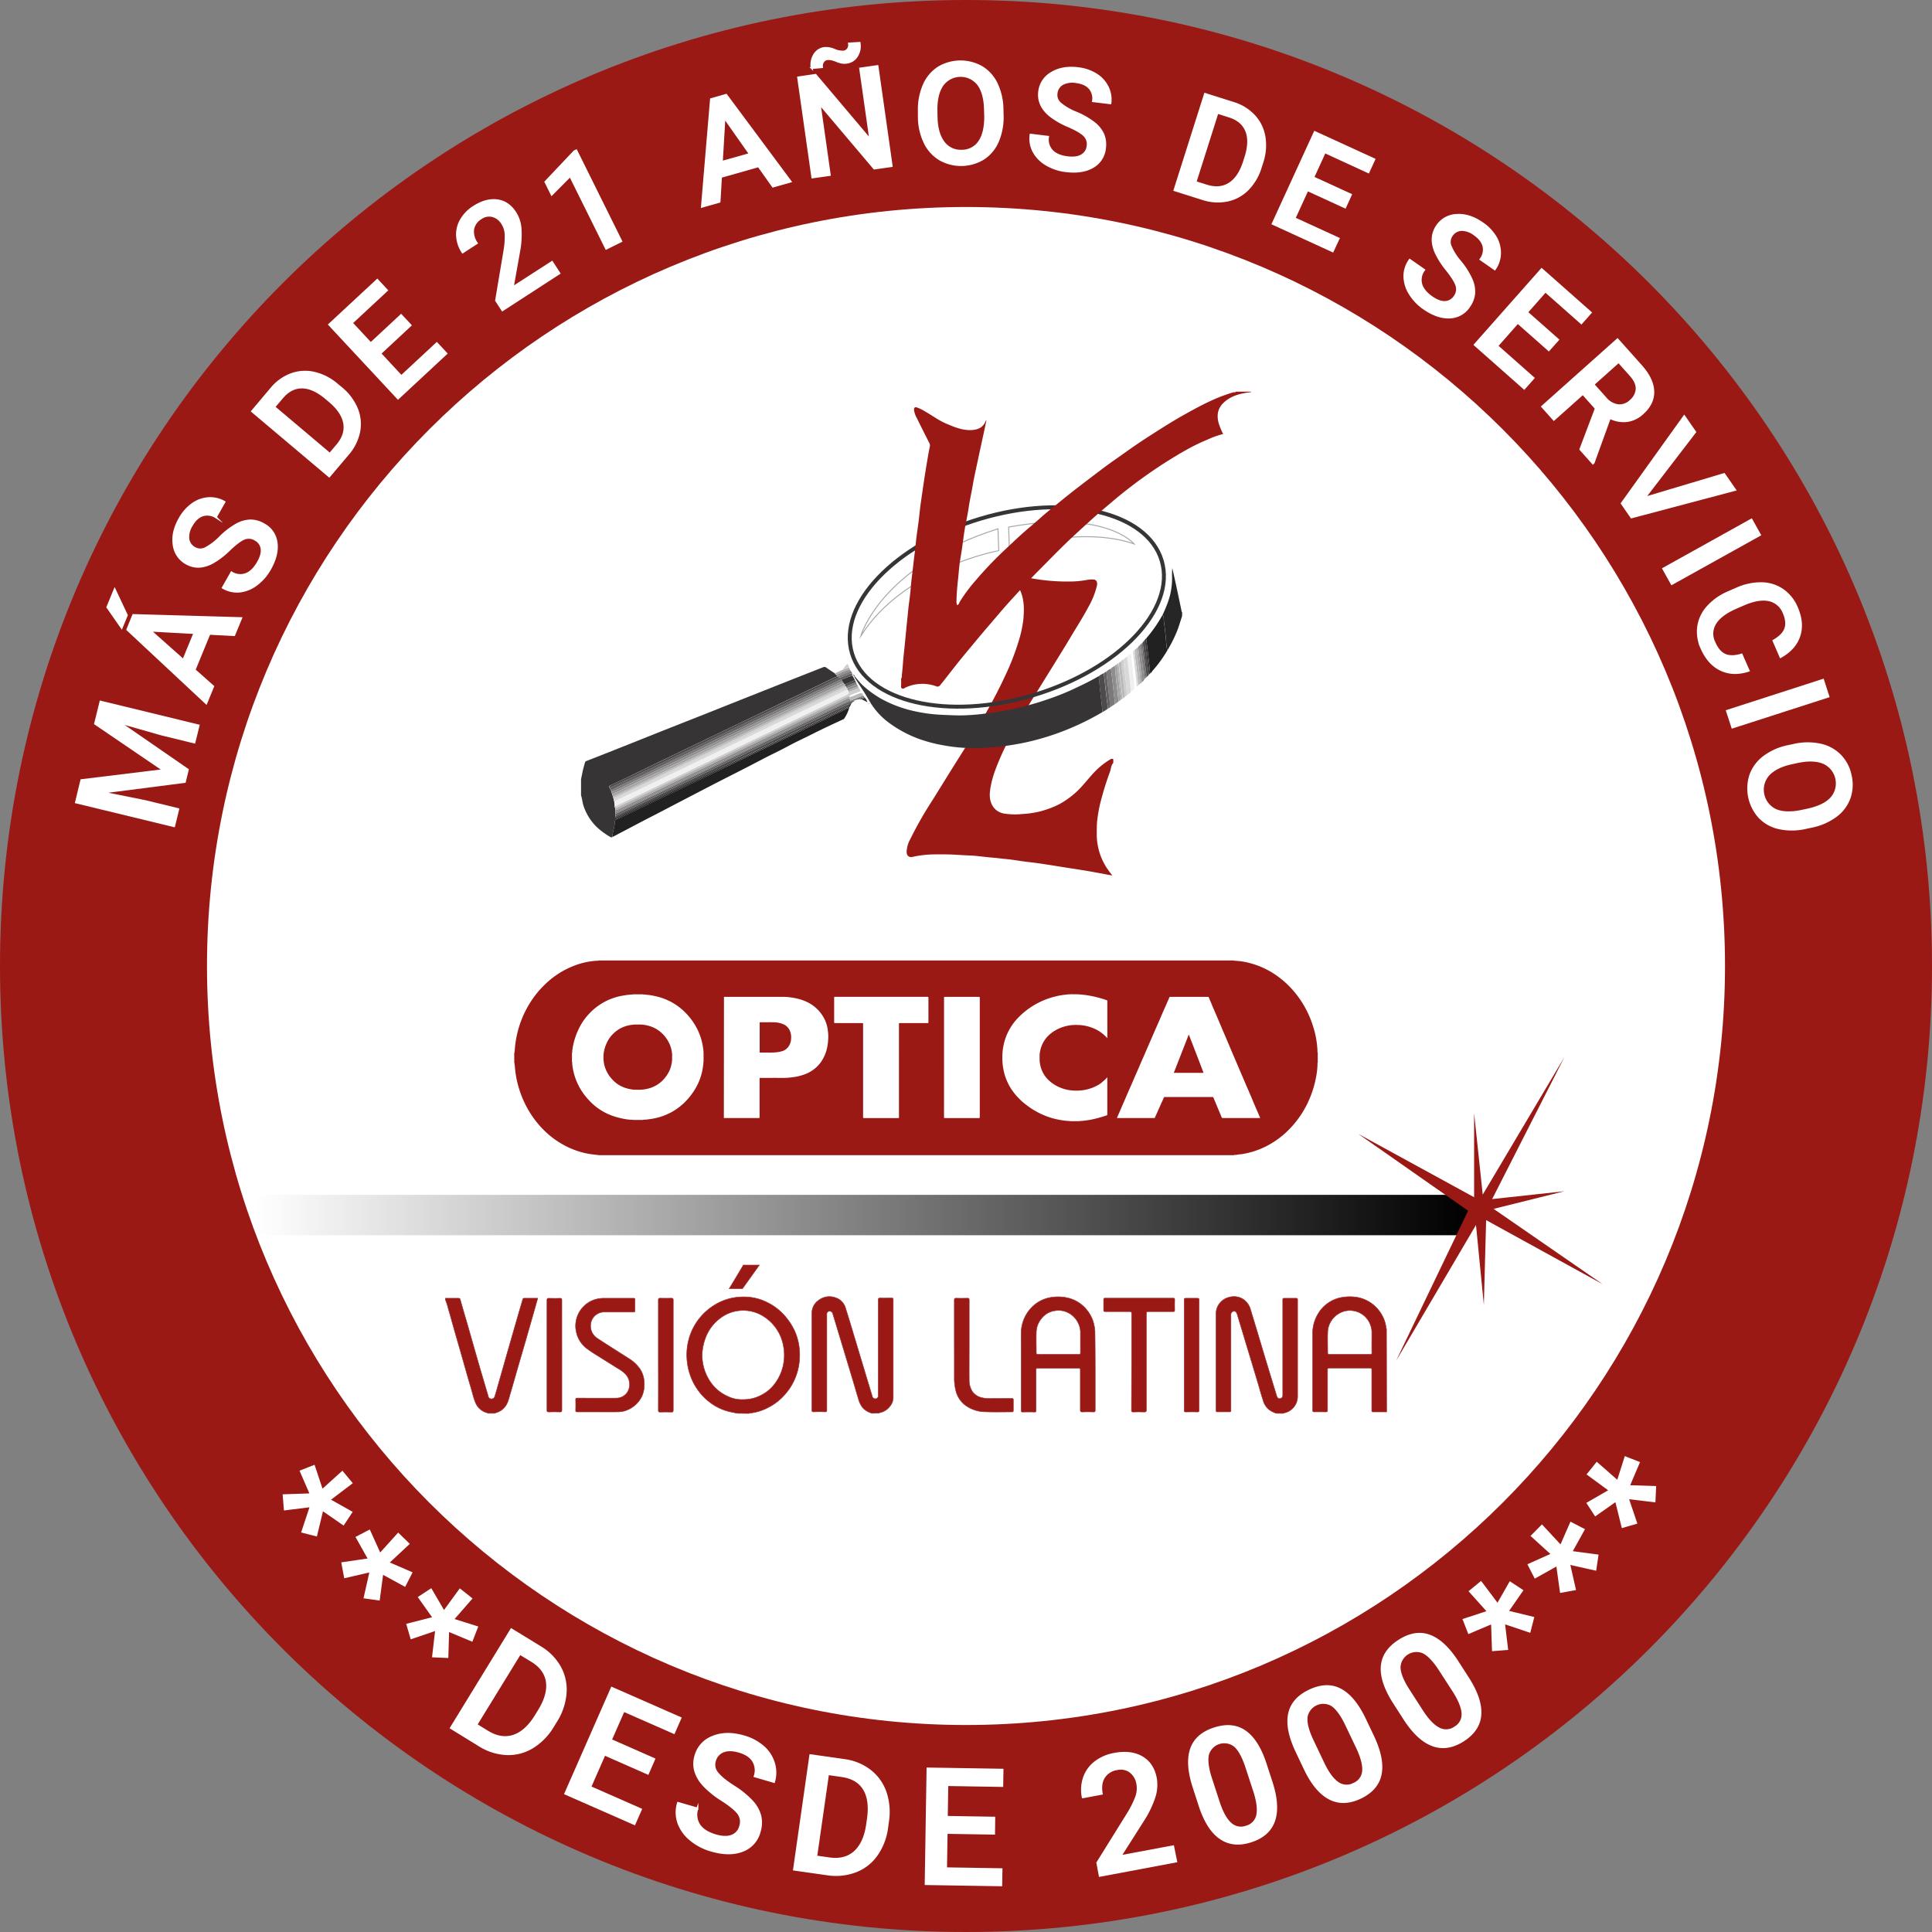 <svg xmlns="http://www.w3.org/2000/svg" xmlns:xlink="http://www.w3.org/1999/xlink" viewBox="0 0 980 980"><rect x="0" y="0" width="980" height="980" fill="#808080" stroke="none"/><defs><style>.cls-1,.cls-4{fill:#fff;}.cls-1{stroke:#fff;}.cls-1,.cls-2,.cls-6,.cls-7{stroke-miterlimit:10;}.cls-2,.cls-3{fill:#9a1915;}.cls-2{stroke:#9a3234;stroke-width:0.25px;}.cls-5{fill:url(#Degradado_sin_nombre_2);}.cls-6,.cls-7{fill:none;}.cls-6{stroke:#a8a8a8;stroke-width:0.5px;}.cls-7{stroke:#373435;stroke-width:2px;}.cls-8{fill:#373435;}.cls-9{fill:#262627;}.cls-10{fill:#212121;}.cls-11{fill:#646162;}.cls-12{fill:#cecece;}.cls-13{fill:#b1b1b1;}.cls-14{fill:#7b797a;}.cls-15{fill:#4e4b4c;}.cls-16{fill:#8f8d8d;}.cls-17{fill:#f0f0f0;}.cls-18{fill:#dad9d9;}.cls-19{fill:#a6a5a5;}.cls-20{fill:#bab9b9;}</style><linearGradient id="Degradado_sin_nombre_2" x1="129.35" y1="616.33" x2="745.09" y2="616.33" gradientUnits="userSpaceOnUse"><stop offset="0" stop-color="#fff"/><stop offset="1"/></linearGradient></defs><g id="Capa_1" data-name="Capa 1"><circle class="cls-1" cx="490" cy="490" r="419"/></g><g id="Capa_8" data-name="Capa 8"><path class="cls-2" d="M647.46,716.9a11.56,11.56,0,0,1-3.9-2,9,9,0,0,1-2.86-4.59c-1-3-1.82-6.11-2.74-9.16q-2.67-8.91-5.37-17.81-2.49-8.28-5-16.55c-.05-.17-.11-.33-.17-.49-.3-.72-.74-1.26-1.61-1.19a1.69,1.69,0,0,0-1.43,1.55,5.58,5.58,0,0,0,0,.71V715c0,1.16,0,1.16-1.2,1.16-1.88,0-3.76,0-5.64,0-.54,0-.7-.13-.7-.69,0-16.26,0-32.52,0-48.78a8.48,8.48,0,0,1,2.15-6,8.85,8.85,0,0,1,4.86-2.77,8.68,8.68,0,0,1,6.59,1,9,9,0,0,1,3.85,5.2l2.91,9.57c1.81,6,3.6,12.05,5.42,18.06q2.49,8.19,5,16.37c.31,1,.89,1.42,1.67,1.32a1.63,1.63,0,0,0,1.38-1.72c0-.21,0-.42,0-.63V659.68c0-1.15,0-1.15,1.19-1.15,1.88,0,3.76,0,5.64,0,.55,0,.7.13.7.69q0,24.48,0,49a8.52,8.52,0,0,1-7.16,8.57c-.06,0-.12.11-.18.16Z"/><path class="cls-2" d="M442.33,716.9a11,11,0,0,1-4.47-2.54,11.78,11.78,0,0,1-2.49-5c-.79-2.42-1.45-4.89-2.19-7.33q-2.76-9.2-5.54-18.39c-1.74-5.74-3.46-11.48-5.21-17.22a1.58,1.58,0,0,0-1.48-1.3,1.39,1.39,0,0,0-1.47.88,2.41,2.41,0,0,0-.08,1q0,24.07,0,48.16c0,.77-.13,1.07-1,1-1.91-.08-3.82-.05-5.73,0-.67,0-.84-.15-.84-.83,0-6.41,0-12.83,0-19.24,0-10,0-20,0-30.08a7.88,7.88,0,0,1,3.39-6.44,8.93,8.93,0,0,1,8.4-1.39,7.63,7.63,0,0,1,5.2,5.09c1.74,5.43,3.37,10.9,5,16.36q2.79,9.24,5.56,18.48,1.52,5,3.05,10.07a1.63,1.63,0,0,0,2.15,1.25,1.47,1.47,0,0,0,.9-1.55q0-8.73,0-17.46,0-15.5,0-31c0-.76.15-1,1-1,2,.07,3.94,0,5.91,0,.57,0,.69.17.69.71,0,16.68,0,33.36,0,50a7.2,7.2,0,0,1-1.78,4.36,8.63,8.63,0,0,1-5,3.1c-.14,0-.3,0-.35.18Z"/><path class="cls-2" d="M374.07,716.9c-1.18-.24-2.37-.45-3.54-.72A26.08,26.08,0,0,1,361,712a29.34,29.34,0,0,1-10.82-14.23,31.3,31.3,0,0,1-1.79-9.33,30.36,30.36,0,0,1,2-12.13A29.5,29.5,0,0,1,366.24,660a27.78,27.78,0,0,1,7.73-2,29.79,29.79,0,0,1,4.62-.13,25.55,25.55,0,0,1,9.46,2.24,28.54,28.54,0,0,1,8.15,5.39,31.27,31.27,0,0,1,5.56,7.06,27.85,27.85,0,0,1,3.43,9.44,31.29,31.29,0,0,1,.08,10.13,29.35,29.35,0,0,1-7,15.07,27.73,27.73,0,0,1-8.35,6.62,25,25,0,0,1-9.78,3c-.06,0-.12.11-.18.16Zm2.72-7a18.89,18.89,0,0,0,9.57-2.35,19.14,19.14,0,0,0,6.43-5.38,23.56,23.56,0,0,0,4.79-11.35,24.33,24.33,0,0,0-.24-8.3,22.24,22.24,0,0,0-10.36-15,19.2,19.2,0,0,0-22.26,1.62,21.91,21.91,0,0,0-5.52,6.56,26.3,26.3,0,0,0-2.74,8.22,22.52,22.52,0,0,0,.11,7.9,24.17,24.17,0,0,0,4,9.45,20.6,20.6,0,0,0,8.29,6.87A16.32,16.32,0,0,0,376.79,709.92Z"/><path class="cls-2" d="M703.36,716.19c-2.24,0-4.48,0-6.72,0-.69,0-.82-.18-.82-.84,0-6.83,0-13.66,0-20.5,0-.66-.11-.9-.86-.9-6.89,0-13.79,0-20.69,0-.69,0-.88.16-.88.87,0,6.83,0,13.66,0,20.5,0,.72-.22.88-.89.86-1.94,0-3.89-.06-5.82,0-.77,0-.85-.27-.85-.91,0-7.91,0-15.82,0-23.73,0-5,0-9.9,0-14.86a19.12,19.12,0,0,1,2.89-10.48,17.41,17.41,0,0,1,11.8-8.08,23.55,23.55,0,0,1,5.92-.31,17.71,17.71,0,0,1,6.54,1.71,18,18,0,0,1,8.4,8.3,15.88,15.88,0,0,1,1.72,5.81c0,.13,0,.23.18.27ZM684.62,687c3.43,0,6.86,0,10.29,0,.72,0,1-.13.94-.91-.05-3.37,0-6.74,0-10.11a10.48,10.48,0,0,0-.59-3.61,11.08,11.08,0,0,0-12.6-7.43,11.48,11.48,0,0,0-9.2,11c-.08,3.37,0,6.74,0,10.11,0,.84.26.95,1,.95C677.81,687,681.21,687,684.62,687Z"/><path class="cls-2" d="M225.91,658.53c2.21,0,4.41,0,6.62,0,.54,0,.77.08.95.72,1.15,4.19,2.41,8.35,3.61,12.53,1.85,6.4,3.65,12.81,5.5,19.22,1.25,4.34,2.55,8.67,3.82,13,.43,1.45.86,2.89,1.28,4.34a1.53,1.53,0,0,0,1.58,1.24,1.66,1.66,0,0,0,1.7-1.28c.46-1.4.85-2.82,1.26-4.24l2.52-8.87q1.88-6.6,3.77-13.2,2.42-8.4,4.84-16.79.88-3,1.79-6.09c.1-.35.24-.59.71-.59,2.3,0,4.59,0,6.91,0-.82,2.9-1.63,5.77-2.45,8.64q-2.31,8.12-4.65,16.21c-.94,3.26-1.91,6.5-2.85,9.76-1.38,4.79-2.73,9.59-4.15,14.36a32.34,32.34,0,0,1-1.2,3.81,8.89,8.89,0,0,1-6.31,5.43c-.06,0-.11.11-.17.16h-3.4c-.06,0-.11-.15-.18-.16a8.74,8.74,0,0,1-6.29-5.43c-1-2.42-1.53-5-2.28-7.47-1.81-6.05-3.49-12.14-5.23-18.21-1.19-4.15-2.39-8.29-3.57-12.44-.86-3-1.63-6-2.55-8.94a35.09,35.09,0,0,0-1.58-5Z"/><path class="cls-2" d="M385.18,641.69q-4.14,5.8-8.27,11.58c-.14.2-.21.44-.58.44-2.11,0-4.22,0-6.47,0,1.22-2,2.36-3.93,3.51-5.83l3.44-5.76a2.46,2.46,0,0,0,.13-.41Z"/><path class="cls-2" d="M555.55,695.15c0,6.71,0,13.42,0,20.14,0,.75-.19.94-.93.92-1.85-.06-3.7-.07-5.55,0-.83,0-1.09-.14-1.09-1,0-6.78,0-13.55,0-20.32,0-.7-.17-.89-.88-.89q-10.33,0-20.69,0c-.73,0-.86.22-.86.89,0,6.81,0,13.61,0,20.42,0,.71-.13,1-.9.94-1.94-.07-3.89-.06-5.83,0-.67,0-.83-.17-.83-.83q0-15.63,0-31.24c0-2.81-.09-5.62,0-8.42a18.67,18.67,0,0,1,4.22-11.33,17.38,17.38,0,0,1,11-6.35,21.65,21.65,0,0,1,8,.19,17.41,17.41,0,0,1,9.84,5.88,17.84,17.84,0,0,1,4,8.39,16,16,0,0,1,.37,3.23Q555.54,685.43,555.55,695.15ZM536.74,687c3.49,0,7,0,10.47,0,.67,0,.84-.16.84-.84,0-3.57,0-7.15,0-10.73a8.9,8.9,0,0,0-.28-1.91,11.49,11.49,0,0,0-4.15-6.49,10.75,10.75,0,0,0-8.27-2.21,10.41,10.41,0,0,0-7,3.93,11.21,11.21,0,0,0-2.69,7c-.1,3.45,0,6.92,0,10.38,0,.65.14.84.82.84C529.87,687,533.31,687,536.74,687Z"/><path class="cls-2" d="M303.36,716.19c-3.52,0-7,0-10.57,0-.62,0-.81-.14-.79-.78q.08-2.73,0-5.46c0-.65.19-.77.8-.77,6.69,0,13.37.08,20.06,0a6.64,6.64,0,0,0,6.41-5.93,7.72,7.72,0,0,0-2.18-6.45,19.46,19.46,0,0,0-3.91-2.8c-3.29-2.09-6.6-4.13-9.89-6.21-1.65-1-3.31-2.06-4.89-3.22a14.21,14.21,0,0,1-6-8.58,14,14,0,0,1,10.45-17.09,14.76,14.76,0,0,1,3.32-.37c5,0,10.09,0,15.13,0,.62,0,.82.13.8.78q-.08,2.73,0,5.46c0,.64-.18.78-.8.77-4.83,0-9.67,0-14.5,0a6.88,6.88,0,0,0-7,5.19,7.49,7.49,0,0,0,3,8c5.36,3.54,10.82,6.93,16.23,10.41a18.36,18.36,0,0,1,5.74,5.46,13.27,13.27,0,0,1,2,6.42,16.85,16.85,0,0,1-.36,4.86,12.45,12.45,0,0,1-2.16,4.61,14.08,14.08,0,0,1-5.55,4.5,12.12,12.12,0,0,1-5,1.17C310.29,716.22,306.82,716.19,303.36,716.19Z"/><path class="cls-2" d="M574,690.75c0-8.18,0-16.35,0-24.53,0-.77-.22-.91-.94-.91-4.15,0-8.3,0-12.45,0-.6,0-.82-.11-.8-.76,0-1.79,0-3.58,0-5.37,0-.56.14-.7.69-.7q17.34,0,34.66,0c.57,0,.7.16.69.7q-.06,2.73,0,5.46c0,.6-.21.67-.72.67-4.24,0-8.48,0-12.72,0-.73,0-.93.16-.93.92q0,24.48,0,49c0,.8-.18,1-1,1-1.91-.07-3.82-.06-5.73,0-.69,0-.82-.2-.82-.85Q574,703,574,690.75Z"/><path class="cls-2" d="M484.07,680c0-6.84,0-13.67,0-20.5,0-.71.12-1,.9-1,1.91.07,3.83.06,5.73,0,.74,0,.94.16.93.91,0,8.24,0,16.47,0,24.7,0,5.31-.06,10.62,0,15.93a10.37,10.37,0,0,0,1.57,5.74,8,8,0,0,0,5.08,3.24c2.54.63,5.13.29,7.7.34,2.42,0,4.84,0,7.26,0,.64,0,.79.17.77.79,0,1.76,0,3.52,0,5.28,0,.55-.09.77-.71.76-4.45,0-8.9.12-13.34-.05a17.41,17.41,0,0,1-10.38-3.4,13.15,13.15,0,0,1-4.63-6.88,27.2,27.2,0,0,1-.87-7.4Q484.09,689.21,484.07,680Z"/><path class="cls-2" d="M608.23,687.46q0,13.9,0,27.82c0,.75-.18,1-.92.93-1.94-.06-3.88-.05-5.82,0-.59,0-.82-.09-.81-.76q0-28.1,0-56.19c0-.59.16-.75.74-.74,2,0,4,0,6,0,.7,0,.81.21.81.85Q608.21,673.4,608.23,687.46Z"/><path class="cls-2" d="M333.94,687.27c0-9.28,0-18.56,0-27.83,0-.74.16-1,.92-.93,1.94.06,3.88,0,5.82,0,.68,0,.82.19.82.84,0,6.32,0,12.65,0,19q0,18.48,0,37c0,.73-.16,1-.92.93-1.93-.06-3.88-.06-5.81,0-.69,0-.83-.18-.83-.84C334,706,333.94,696.63,333.94,687.27Z"/><path class="cls-2" d="M285,687.35c0,9.31,0,18.61,0,27.92,0,.72-.14,1-.91.94-1.94-.07-3.88-.06-5.82,0-.68,0-.84-.16-.83-.83,0-5.13,0-10.26,0-15.39q0-20.22,0-40.45c0-.78.15-1.06,1-1,1.9.08,3.82.06,5.72,0,.68,0,.84.17.83.83Q285,673.35,285,687.35Z"/><path class="cls-3" d="M303.58,487.21H625.84a.61.61,0,0,0,.36.13,32.71,32.71,0,0,1,7.35,1.08,41.89,41.89,0,0,1,15.17,7.27,47,47,0,0,1,8.83,8.67,50.27,50.27,0,0,1,8.5,16.25,46.65,46.65,0,0,1,2.23,12.33,3.45,3.45,0,0,0,.13,1.24V539c-.24.38-.06.8-.11,1.2a39.82,39.82,0,0,1-.73,6.17,53.25,53.25,0,0,1-4.17,12.91,49.45,49.45,0,0,1-10.84,14.92,44,44,0,0,1-10.35,7.27,41.25,41.25,0,0,1-12.61,4,19.94,19.94,0,0,0-2.67.37c-.37,0-.75-.11-1.09.12H303.58c-.34-.23-.72-.09-1.09-.12a.6.6,0,0,0-.43-.12,39,39,0,0,1-8.07-1.55,42.09,42.09,0,0,1-10.68-4.95,44.14,44.14,0,0,1-7.84-6.38,47.72,47.72,0,0,1-5.42-6.56,51.2,51.2,0,0,1-6.58-13.49,50.44,50.44,0,0,1-2.35-12.4c0-.07-.07-.13-.11-.2-.09-.39.13-.84-.16-1.2v-4.8a5.07,5.07,0,0,0,.27-1.63,47.24,47.24,0,0,1,.85-6.41,51.35,51.35,0,0,1,7-17.65,48.36,48.36,0,0,1,7-8.69,43.8,43.8,0,0,1,15.38-10,37.11,37.11,0,0,1,11.82-2.49A.69.69,0,0,0,303.58,487.21Z"/><path class="cls-4" d="M639.19,567.13H620.25a.54.54,0,0,1-.57-.39l-3.09-7.38c-.37-.89-.75-1.78-1.11-2.68-.09-.23-.25-.23-.44-.23H590.91a.54.54,0,0,0-.61.42c-.46,1.12-1,2.21-1.49,3.32-.78,1.75-1.54,3.51-2.33,5.25-.23.51-.49,1-.68,1.53-.08.2-.22.16-.37.16H566.55l.66-1.56q1-2.24,1.93-4.47c.46-1.05.93-2.09,1.38-3.13.62-1.44,1.23-2.88,1.85-4.31.56-1.27,1.13-2.53,1.68-3.8.62-1.44,1.23-2.88,1.85-4.31.46-1,.93-2.09,1.38-3.13.62-1.44,1.23-2.88,1.86-4.31.45-1.05.92-2.09,1.38-3.13.64-1.49,1.28-3,1.93-4.48l1.57-3.6,1.89-4.37c.56-1.28,1.14-2.55,1.7-3.83.7-1.6,1.37-3.21,2.06-4.82.56-1.28,1.14-2.55,1.7-3.82s1.22-2.78,1.81-4.18c.07-.18.14-.23.31-.22h19.2c.26,0,.39,0,.5.31.66,1.62,1.35,3.23,2,4.83.54,1.26,1.1,2.51,1.64,3.77.92,2.17,1.83,4.34,2.75,6.5s1.8,4.19,2.69,6.29,1.75,4.15,2.63,6.23c.61,1.45,1.25,2.9,1.86,4.35.69,1.6,1.36,3.21,2.05,4.82.61,1.44,1.24,2.87,1.86,4.31s1.3,3.13,2,4.69,1.25,2.87,1.87,4.31,1.2,2.89,1.81,4.32c.54,1.27,1.09,2.52,1.64,3.78l1.21,2.82ZM603,524.75l-7.6,19.45h15.1C608.05,537.73,605.56,531.29,603,524.75Z"/><path class="cls-4" d="M367.23,505.66q15.25,0,30.51,0a25.9,25.9,0,0,1,3.28.27,30.63,30.63,0,0,1,3.78.7,25.34,25.34,0,0,1,3.88,1.32,19,19,0,0,1,4.38,2.62,18.23,18.23,0,0,1,3.15,3.18,18.44,18.44,0,0,1,2,3.17,17.72,17.72,0,0,1,1.56,4.76c.14.83.22,1.65.31,2.48a21,21,0,0,1,0,3.07,24.14,24.14,0,0,1-.95,5.89,19.85,19.85,0,0,1-2.89,5.85,17.24,17.24,0,0,1-2.46,2.67,18.13,18.13,0,0,1-3.51,2.39,19.07,19.07,0,0,1-2.95,1.22,27.27,27.27,0,0,1-4.39,1.06q-1.26.18-2.52.3c-2.75.27-5.51.11-8.27.14-2.16,0-4.31,0-6.47,0-.3,0-.39.06-.38.38,0,6.53,0,13.05,0,19.58,0,.34-.08.42-.42.42h-17.7Zm18.11,20.55v7.36c0,.18-.06.36.27.35,2.75-.08,5.51.14,8.27-.15a14.24,14.24,0,0,0,2.75-.54,6.28,6.28,0,0,0,3.12-2.05,7.37,7.37,0,0,0,1.52-4.12,8.67,8.67,0,0,0-.52-4,6.37,6.37,0,0,0-3.08-3.38,12.72,12.72,0,0,0-5.37-1.13c-2.2-.06-4.41,0-6.61,0-.27,0-.36,0-.35.34C385.35,521.3,385.34,523.75,385.34,526.21Z"/><path class="cls-4" d="M547.64,504.38c0,.12.14.07.22.07a35.54,35.54,0,0,1,3.84.44,52.93,52.93,0,0,1,5.43,1.15c1.47.39,2.93.84,4.38,1.34.13.05.19.11.18.23v19l-.8-.82a18.76,18.76,0,0,0-5.77-4,21.92,21.92,0,0,0-5.25-1.58,20.16,20.16,0,0,0-3.47-.3,26.18,26.18,0,0,0-2.8.08,21.81,21.81,0,0,0-6.29,1.65,19.65,19.65,0,0,0-4.41,2.69,15.25,15.25,0,0,0-3.73,4.45,15.61,15.61,0,0,0-1.66,4.9,9.91,9.91,0,0,0-.17,1.81c0,.72,0,1.45,0,2.18a15.47,15.47,0,0,0,1.3,5.63,14.74,14.74,0,0,0,3.6,4.92,19.1,19.1,0,0,0,3.33,2.39,20.59,20.59,0,0,0,4,1.71,20.31,20.31,0,0,0,3,.67,25.87,25.87,0,0,0,3.18.23,23.36,23.36,0,0,0,5.53-.59,22,22,0,0,0,5.65-2.21,13.53,13.53,0,0,0,2.7-2c.4-.38.87-.7,1.24-1.11a7.28,7.28,0,0,1,.76-.81c.1.07.05.18.05.27q0,9.25,0,18.52a.42.42,0,0,1-.33.48c-1.94.66-3.91,1.24-5.9,1.72a39.88,39.88,0,0,1-4.09.78,34.82,34.82,0,0,1-3.67.37c-.06,0-.13,0-.15.08h-4.73c-.06-.14-.18-.07-.27-.08a31.33,31.33,0,0,1-4.1-.44,36.53,36.53,0,0,1-6.92-1.74c-1.16-.41-2.3-.89-3.43-1.41a39.39,39.39,0,0,1-5.54-3.16c-1.19-.81-2.34-1.69-3.45-2.61a24.46,24.46,0,0,1-1.91-1.75c-.7-.72-1.41-1.42-2.05-2.2a34.35,34.35,0,0,1-2.39-3.25,29,29,0,0,1-2.28-4.48,26.73,26.73,0,0,1-1.2-3.81c-.23-.92-.38-1.86-.53-2.8a33.41,33.41,0,0,1-.27-6.24,26.56,26.56,0,0,1,.34-3.19,28.49,28.49,0,0,1,1.37-5.36,29.48,29.48,0,0,1,2.07-4.41,28.93,28.93,0,0,1,2.57-3.72c.52-.66,1.11-1.27,1.69-1.88a38.22,38.22,0,0,1,6.8-5.57c1-.66,2-1.25,3.12-1.81a37.39,37.39,0,0,1,6.06-2.55,42.46,42.46,0,0,1,5.08-1.29c1.16-.21,2.33-.36,3.49-.5a8.17,8.17,0,0,1,1.49-.09c.1,0,.25.07.33-.07Z"/><path class="cls-4" d="M456,543.07q0,11.82,0,23.64c0,.33-.06.43-.42.43H438.23c-.34,0-.43-.08-.43-.42q0-23.65,0-47.31c0-.38-.09-.46-.46-.46h-13.8c-.3,0-.42,0-.42-.39q0-6.27,0-12.55c0-.28.05-.37.36-.37q23.53,0,47.09,0c.29,0,.37.06.37.36q0,6.3,0,12.59c0,.3-.08.37-.37.36H456.43c-.38,0-.44.1-.44.45C456,527.29,456,535.18,456,543.07Z"/><path class="cls-4" d="M478.86,536.4q0-15.17,0-30.32c0-.34.07-.43.42-.43q8.64,0,17.28,0c.34,0,.43.08.43.42q0,30.32,0,60.64c0,.34-.07.43-.42.43H479.27c-.34,0-.42-.08-.42-.42Q478.87,551.56,478.86,536.4Z"/><path class="cls-4" d="M356.85,533.72c0-.88-.18-1.76-.29-2.63a28.94,28.94,0,0,0-1.47-5.81,29.58,29.58,0,0,0-2.54-5.33,35.73,35.73,0,0,0-2.21-3.25c-.55-.71-1.14-1.39-1.74-2.06s-1.37-1.44-2.11-2.11a30.28,30.28,0,0,0-4.64-3.49,28.71,28.71,0,0,0-2.84-1.52,30.53,30.53,0,0,0-5.3-1.92c-1.08-.28-2.17-.5-3.26-.7s-2.28-.27-3.41-.44c-.34-.06-.69.09-1-.08h-5c-.06.13-.18.07-.27.07a35.27,35.27,0,0,0-4.09.45,31.45,31.45,0,0,0-5.74,1.41,28.8,28.8,0,0,0-5.93,2.83,31,31,0,0,0-4.23,3.16,33.87,33.87,0,0,0-3.67,3.9,30.3,30.3,0,0,0-3.84,6.33,35.64,35.64,0,0,0-2.44,7.19,32.34,32.34,0,0,0-.57,3.41,3,3,0,0,1-.13,1.16v4.28a1.9,1.9,0,0,1,.13,1,29,29,0,0,0,.95,5.23,28.19,28.19,0,0,0,1.27,3.69c.39.91.81,1.81,1.27,2.68a30.17,30.17,0,0,0,2.81,4.35c.79,1,1.63,2,2.51,2.91a29.05,29.05,0,0,0,6.2,5,29.9,29.9,0,0,0,7.62,3.26,40.08,40.08,0,0,0,4.45,1,21.22,21.22,0,0,0,3.47.32c.08,0,.19-.05.23.08h5c0-.13.14-.08.22-.08a33.44,33.44,0,0,0,3.61-.37,32.64,32.64,0,0,0,3.57-.7,30.62,30.62,0,0,0,5-1.74,29.53,29.53,0,0,0,5-2.83c.85-.61,1.67-1.26,2.47-1.93a22.05,22.05,0,0,0,1.65-1.55,33.44,33.44,0,0,0,3.63-4.33,32.73,32.73,0,0,0,2.93-5,29.63,29.63,0,0,0,2-5.93,25.31,25.31,0,0,0,.54-3.23,14.58,14.58,0,0,0,.15-1.75c0-.07,0-.13.07-.16V534C356.79,533.93,356.85,533.81,356.85,533.72Zm-15.92,3.64c-.05,0,0,0,0,.07,0,.31-.05.62-.08.92a13.4,13.4,0,0,1-.29,1.68,14.62,14.62,0,0,1-1,3.09,17.52,17.52,0,0,1-1.52,2.62,18.7,18.7,0,0,1-1.89,2.26q-.42.42-.87.81c-.41.35-.84.69-1.28,1a15.73,15.73,0,0,1-2.62,1.48,15.3,15.3,0,0,1-2.62.9,16.54,16.54,0,0,1-1.86.37,16.87,16.87,0,0,1-1.88.2s-.1,0-.12,0h-2.63c0-.06-.07,0-.11,0a10.88,10.88,0,0,1-1.81-.17,23,23,0,0,1-2.33-.5,16,16,0,0,1-4-1.7,15.33,15.33,0,0,1-3.23-2.62,18.9,18.9,0,0,1-1.31-1.51A15.94,15.94,0,0,1,308,544a14.87,14.87,0,0,1-.66-1.4,14.55,14.55,0,0,1-.67-1.92,15.78,15.78,0,0,1-.49-2.73c0-.16,0-.35-.07-.5v-2.23a1.82,1.82,0,0,0,.07-.61,17.84,17.84,0,0,1,.29-1.78,19.07,19.07,0,0,1,1.28-3.75,15.46,15.46,0,0,1,2-3.3,18.35,18.35,0,0,1,1.91-2,16.93,16.93,0,0,1,2.21-1.65,14.83,14.83,0,0,1,3.09-1.47,16.14,16.14,0,0,1,3-.74,19.17,19.17,0,0,1,2.14-.23s.11,0,.13,0h2.63c.17.09.36,0,.54,0,.59.09,1.18.13,1.77.23s1.14.22,1.7.37a15.67,15.67,0,0,1,2.76,1,14.15,14.15,0,0,1,1.49.79,16.47,16.47,0,0,1,2.42,1.82c.38.35.75.72,1.09,1.1a13.33,13.33,0,0,1,.91,1.08,18,18,0,0,1,1.16,1.69,16.84,16.84,0,0,1,1.32,2.78,15,15,0,0,1,.76,3,13,13,0,0,1,.16,1.38c0,.05,0,.11,0,.14Z"/><rect class="cls-5" x="129.35" y="606.08" width="615.73" height="20.49"/><polygon class="cls-3" points="688.94 575.14 747.74 607.29 747.74 564.67 752.11 605.96 793.59 536.13 756.89 608.23 793.59 604.25 757.63 613.19 813 651.44 753.83 618.9 752.68 661.9 748.69 621.37 708.16 690.25 744.69 614.14 688.94 575.14"/><path class="cls-3" d="M564.71,387c-1.15,1.21-1.13,2.86-1.62,4.31A152.27,152.27,0,0,0,558,407.84a72.81,72.81,0,0,0-1.49,8.84c-.18,1.95-.18,3.88-.18,5.81a31.31,31.31,0,0,0,5.88,18.95c.63.87,1.29,1.71,2,2.67-4.25-.78-8.35-1.58-12.46-2.29-3.81-.65-7.63-1.21-11.45-1.81-4.26-.68-8.53-1.38-12.8-2-2.72-.41-5.45-.69-8.18-1.05-3.05-.41-6.09-.95-9.15-1.22-1.84-.16-3.66-.44-5.49-.59-3.21-.26-6.4-.66-9.6-1-1.21-.12-2.44-.16-3.64-.22-2.28-.1-4.56-.25-6.83-.37-3.38-.2-6.76-.22-10.14-.18A53.81,53.81,0,0,0,463,434.63c-1.92.44-3.06-.52-3.11-2.47a14.32,14.32,0,0,1,1.84-6.51A190.76,190.76,0,0,1,473,405.89c4.75-7.62,9.45-15.27,14.25-22.86,4-6.3,7.87-12.66,11.58-19.12,3.89-6.75,7.56-13.64,10.85-20.71a126.8,126.8,0,0,0,6.92-17.62,59.07,59.07,0,0,0,2.49-11.39c.42-4.7.52-9.33-1.25-13.86a17.5,17.5,0,0,0-6.06-7.92c-1-.71-2-1.3-3-2.13,1.31.32,2.61.69,3.93,1,4.22.86,8.43,1.76,12.69,2.44a102,102,0,0,0,19.35,1.21,54.68,54.68,0,0,0,7.08-.84,12.78,12.78,0,0,1,3-.12c1.37.1,1.92,1.49,1.61,3a41,41,0,0,1-4.4,11c-2.64,5-5.74,9.78-8.63,14.65s-6,9.82-9,14.71q-5.49,8.87-11,17.72c-3.82,6.15-7.42,12.44-10.88,18.81a126,126,0,0,0-7.48,16.22,50.13,50.13,0,0,0-2.72,10c-.5,3.3-.46,6.54,1.64,9.43a8.39,8.39,0,0,0,5.44,3.17,33.78,33.78,0,0,0,9,.23,46.05,46.05,0,0,0,19.08-5.08,44.56,44.56,0,0,0,7.06-4.87c4.36-3.58,7.51-8.27,11.46-12.22a39,39,0,0,1,6.89-5.37c.51-.32,1.15-.77,1.83-.2Z"/><path class="cls-6" d="M436.62,322.63s9.9-35.48,69.6-54.4l.39,11.09S458.39,288,436.62,322.63Z"/><path class="cls-6" d="M575.31,275.9s-14.51-17.56-63.69-8.54l.38,10.75S548.36,266.52,575.31,275.9Z"/><ellipse class="cls-7" cx="510.72" cy="307.87" rx="81.99" ry="46.73" transform="translate(-66.86 159.46) rotate(-16.67)"/><path class="cls-8" d="M310.58,424.47a.74.74,0,0,1,0,.21h-.77a37.72,37.72,0,0,1-6.62-4.72A26.49,26.49,0,0,1,296,408.77c-.59-1.74-.67-3.6-1.27-5.33v-8.19c.34-1.6.65-3.2,1-4.79.3-1.24.66-2.47,1-3.69a1.18,1.18,0,0,1,.81-.79c7.76-3,15.5-6.1,23.25-9.18,5.55-2.2,11.1-4.44,16.66-6.64,7.13-2.83,14.27-5.63,21.41-8.45l16.66-6.65,20-7.93c5.63-2.23,11.28-4.44,16.92-6.67l5.05-2a1.61,1.61,0,0,1,1.7.21c1.36,1,2.81,1.89,4.22,2.83.11.4.46.58.74.81s.37.5.56.74c-1.31.61-2.63,1.21-3.93,1.83l-21,10.1-20.49,9.86-20.5,9.86q-10.25,4.93-20.49,9.86c-6.22,3-12.41,6.05-18.62,9.05-3.3,1.6-6.62,3.15-9.93,4.71-.63.29-1.06.59-.54,1.32l.72,1.29c.06.26,0,.58.27.75a1.48,1.48,0,0,0,.32,1,2.26,2.26,0,0,0,.43,1.28l.08.77c0,.16.06.22.2.24a3.9,3.9,0,0,0,.31,1.55l.25,2.28a1,1,0,0,0,.26,1l0,1v1.28l0,.52v1.27c0,.5,0,.89.69.56.84-.41,1.72-.75,2.56-1.16l20.15-9.68,20.84-10q10.31-5,20.61-9.92c6.1-2.94,12.18-5.93,18.27-8.88,2.88-1.38,5.79-2.69,8.67-4.08L430,358.06c.41-.2.9-.35.88-1h.82a5.52,5.52,0,0,1-1,1.88c-.2-.79-.64-.31-1-.16q-4.92,2.31-9.81,4.64l-20.36,9.79-20.48,9.86L358.65,393l-21.74,10.48-23.33,11.29c-.46.23-1.12.28-1.22,1-.77.71-.48,1.69-.6,2.53C311.47,420.35,310.73,422.35,310.58,424.47Z"/><path class="cls-9" d="M599.61,312.56c-1,2.88-1.77,5.84-3,8.64a69.88,69.88,0,0,1-4.36,8.53.71.71,0,0,1-.28-.54c-.29-1.79-.42-3.59-.58-5.39-.26-2.89-.58-5.77-1-8.64-.15-1.07.15-2.27-.71-3.19a70.32,70.32,0,0,0,3.05-7.41,35.78,35.78,0,0,0,1.8-11.8,37.46,37.46,0,0,1,.12-4.61c.64,2.89,1.29,5.78,1.91,8.67,1,4.53,1.92,9.05,2.88,13.58,0,.05.13.08.2.12Z"/><path class="cls-8" d="M559.17,361.23a134.84,134.84,0,0,1-21.46,10.23,129.93,129.93,0,0,1-15.77,4.74c-4,.95-8.05,1.62-12.13,2.2a119,119,0,0,1-19.23,1,80.36,80.36,0,0,1-11.35-1.22,74.1,74.1,0,0,1-13-3.35A60.48,60.48,0,0,1,450.09,366a36.41,36.41,0,0,1-9.51-11.18c-2.15-3.73-4.6-7.29-6.93-10.91a1.14,1.14,0,0,1-.21-.57l.18-.2c1.38,1.53,2.6,3.2,4.13,4.6a51.85,51.85,0,0,0,9.16,6.67,62.56,62.56,0,0,0,17.74,6.5,75.12,75.12,0,0,0,9.39,1.42c3,.29,6.07.34,9.1.48a83.64,83.64,0,0,0,9-.11c3.62-.21,7.23-.66,10.84-1.15a151.23,151.23,0,0,0,29.62-7.23,123.24,123.24,0,0,0,11.83-4.76c4.2-2,8.39-3.94,12.39-6.31a4.07,4.07,0,0,1,.58-.22c.27,2.9.48,5.8.83,8.69C558.57,354.86,559,358,559.17,361.23Z"/><path class="cls-10" d="M310.58,424.47c.15-2.12.89-4.12,1.18-6.22.12-.84-.17-1.82.6-2.53,1.21-.51,2.44-1,3.62-1.56q10.32-4.94,20.61-9.91L357,394.46l21.17-10.21,13.35-6.42q10.42-5,20.83-10c5.91-2.85,11.8-5.73,17.7-8.59a5.44,5.44,0,0,1,.72-.2,19.09,19.09,0,0,1-2.35,5.16c-.17.24-.26.48-.56.61-5.41,2.48-10.79,5-16.1,7.68-4,2-8,3.83-11.88,5.93-4.48,2.42-9.1,4.55-13.6,6.92-6.15,3.24-12.34,6.38-18.54,9.53q-7.4,3.77-14.76,7.62c-6.46,3.35-12.91,6.73-19.36,10.09-3.89,2-7.78,4-11.66,6.06l-10.87,5.71A3.23,3.23,0,0,1,310.58,424.47Z"/><path class="cls-10" d="M589.65,312c.86.92.56,2.12.71,3.19.41,2.87.73,5.75,1,8.64.16,1.8.29,3.6.58,5.39a.71.71,0,0,0,.28.54,64.15,64.15,0,0,1-7.6,10.49c-.38.43-.53,1.06-1.12,1.3a9.06,9.06,0,0,1-.32-2.64q-.48-4.28-1-8.55l-.78-6.53A70.49,70.49,0,0,0,589.65,312Z"/><path class="cls-11" d="M310,400.9l-.72-1.29c3.54-1.65,7.1-3.27,10.63-5,6.95-3.32,13.89-6.68,20.83-10l20.59-9.91,20.36-9.8,20.6-9.91,23.22-11.22a2.33,2.33,0,0,0,1.09-.28c1.87-.64,3.6-1.68,5.57-2l.26,1.28c-2,.39-3.75,1.41-5.64,2.06a2.11,2.11,0,0,0-1.1.27q-6.21,3-12.43,6l-13.13,6.3-20.82,10-13.24,6.36L344.94,384c-6.29,3-12.56,6.11-18.85,9.15-2.53,1.22-5.1,2.35-7.62,3.58C315.64,398.06,312.84,399.49,310,400.9Z"/><path class="cls-12" d="M312.15,409.83a1,1,0,0,1-.26-1,1.88,1.88,0,0,0,1.09-.29q6.79-3.28,13.58-6.54l19.91-9.57,21.06-10.15L381,375.78q11.21-5.41,22.43-10.83,13.05-6.29,26.13-12.55c.65-.31,1.24-.58.86-1.46a21.71,21.71,0,0,0,5.21-2.07l.47.75c.46.68.36,1-.48,1.36a23.71,23.71,0,0,0-4.74,2c-.87.35-1.76.64-2.59,1.05Q418,359,407.8,363.92l-20.49,9.85-21.05,10.15-13.47,6.47q-10.82,5.22-21.62,10.44-9,4.34-17.93,8.7A1.84,1.84,0,0,1,312.15,409.83Z"/><path class="cls-11" d="M431.71,357.11h-.82a2.27,2.27,0,0,0-1.21.35c-2.85,1.34-5.71,2.66-8.55,4q-10.59,5.08-21.17,10.2L386.6,378.1l-20.84,10-13.23,6.36q-10.59,5.1-21.18,10.21L313,413.63a7.55,7.55,0,0,1-.84.29v-1.27a2.3,2.3,0,0,0,1.32-.4c1.69-.81,3.39-1.6,5.08-2.42l22.33-10.77q6.09-2.94,12.21-5.85L374,383.12l13.13-6.31q10.59-5.1,21.18-10.21,9.44-4.56,18.85-9.17a21.24,21.24,0,0,1,6.29-2.12c-.2.67-1,.69-1.32,1.29l-.2.3Z"/><path class="cls-13" d="M312.15,409.83a1.84,1.84,0,0,0,1.09-.3q9-4.35,17.93-8.7,10.8-5.24,21.62-10.44l13.47-6.47,21.05-10.15,20.49-9.85Q418,359,428.29,354.07c.83-.41,1.72-.7,2.59-1.05,0,.17,0,.35,0,.52l0,.79a3.43,3.43,0,0,0-1.82.51c-2.38,1.13-4.76,2.29-7.14,3.43l-20,9.63-20.84,10-20.72,10c-6.72,3.24-13.44,6.45-20.15,9.7q-8.93,4.31-17.82,8.65l-8.4,4.07a3.87,3.87,0,0,1-1.82.52Z"/><path class="cls-14" d="M433.46,355.31a21.24,21.24,0,0,0-6.29,2.12q-9.42,4.59-18.85,9.17-10.57,5.11-21.18,10.21L374,383.12l-20.95,10.09q-6.1,2.93-12.21,5.85l-22.33,10.77c-1.69.82-3.39,1.61-5.08,2.42a2.3,2.3,0,0,1-1.32.4c0-.18,0-.35,0-.52,3.43-1.2,6.55-3.05,9.83-4.58,6.84-3.17,13.61-6.5,20.4-9.77l20.95-10.09,20-9.63q10.49-5,20.95-10.1c6.33-3.06,12.64-6.16,19-9.22,2.61-1.26,5.25-2.45,7.87-3.68.66.53,1.18-.09,1.73-.26,1.76-.53,3.35-1.6,5.22-1.83l.25.54c-.78.41-1.86.27-2.33,1.26A6.26,6.26,0,0,0,433.46,355.31Z"/><path class="cls-9" d="M430.73,359a5.44,5.44,0,0,0-.72.2c-5.9,2.86-11.79,5.74-17.7,8.59q-10.4,5-20.83,10l-13.35,6.42L357,394.46l-20.37,9.79q-10.3,5-20.61,9.91c-1.18.57-2.41,1-3.62,1.56.1-.7.76-.75,1.22-1l23.33-11.29L358.65,393l20.48-9.85,20.48-9.86L420,363.47q4.89-2.34,9.81-4.64c.32-.15.76-.63,1,.16Z"/><path class="cls-15" d="M559.17,361.23c-.21-3.19-.6-6.37-1-9.55-.35-2.89-.56-5.79-.83-8.69a11.85,11.85,0,0,1,2.56-1.52c.11,1,.21,1.93.32,2.89.32,2.93.63,5.87,1,8.8.24,2.09.52,4.18.78,6.27A17.29,17.29,0,0,1,559.17,361.23Z"/><path class="cls-14" d="M561.2,340.68a6.88,6.88,0,0,1,2.31-1.52c.25,2,.53,4.1.76,6.15.45,3.94.87,7.88,1.3,11.82L563,358.86c0-3.1-.6-6.15-.83-9.23S561.53,343.67,561.2,340.68Z"/><path class="cls-16" d="M565.57,357.13c-.43-3.94-.85-7.88-1.3-11.82-.23-2.05-.51-4.1-.76-6.15a8.64,8.64,0,0,1,2-1.46c.28,3,.51,6,.84,9s.8,6.11,1,9.19Z"/><path class="cls-17" d="M571.7,333.05a12.57,12.57,0,0,1,1-.82c.24-.19.39-.69.78-.46s.28.58.32.93c.49,4.68,1,9.37,1.52,14.05.29,2.51,0,3.4-1.77,4.22,0-3-.62-6-.85-9S572,336,571.7,333.05Z"/><path class="cls-18" d="M571.7,333.05c.33,3,.73,6,1,8.95s.82,5.95.85,9c-.41.74-1.17,1.06-1.79,1.55-.27-2.72-.5-5.45-.83-8.17-.4-3.26-.85-6.51-1-9.8C570.34,333.85,571.13,333.59,571.7,333.05Z"/><path class="cls-12" d="M569.9,334.55c.14,3.29.59,6.54,1,9.8.33,2.72.56,5.45.83,8.17-.3.5-.88.65-1.28,1,0-3.05-.62-6-.86-9.06s-.63-5.95-1-8.92A2,2,0,0,1,569.9,334.55Z"/><path class="cls-16" d="M580.42,344.6c-.12.77-.78,1.07-1.29,1.5a58.16,58.16,0,0,0-.59-7c-.32-3.66-.8-7.31-1.21-11l1.27-1.31a24.76,24.76,0,0,0,.32,4.55C579.36,335.81,579.91,340.2,580.42,344.6Z"/><path class="cls-19" d="M567.37,355.85c-.18-3.08-.63-6.13-1-9.19s-.56-6-.84-9c.35-.18.54-.62,1-.58a21.14,21.14,0,0,1,.57,4.48c.47,4.41,1,8.82,1.52,13.23C568.35,355.33,567.76,355.47,567.37,355.85Z"/><path class="cls-11" d="M561.2,340.68c.33,3,.73,6,1,8.95s.86,6.13.83,9.23l-1,.57c-.26-2.09-.54-4.18-.78-6.27-.34-2.93-.65-5.87-1-8.8-.11-1-.21-1.93-.32-2.89A3.21,3.21,0,0,1,561.2,340.68Z"/><path class="cls-20" d="M568.63,335.57c.32,3,.71,5.94,1,8.92s.83,6,.86,9.06c-.2.44-.68.51-1,.77-.34-2.83-.7-5.67-1-8.51-.36-3.14-.69-6.27-1-9.41C567.81,336.18,568,335.6,568.63,335.57Z"/><path class="cls-15" d="M582.72,342.29a5.32,5.32,0,0,1-1.28,1.27,22.51,22.51,0,0,0-.31-4.42c-.41-4.44-1-8.86-1.5-13.29l1.27-1.55c0,3.18.65,6.3.85,9.46C581.93,336.61,582.39,339.45,582.72,342.29Z"/><path class="cls-20" d="M578.63,346.57l-1.29,1c-.27-2.82-.5-5.64-.81-8.44-.36-3.15-.88-6.27-1-9.44l1-.79a8.92,8.92,0,0,1,.32,2.62c.32,2.88.61,5.77,1,8.64C578.14,342.31,578.14,344.47,578.63,346.57Z"/><path class="cls-8" d="M426.82,344.82c1.89-.65,3.65-1.67,5.64-2.06l1.19,2.17a43.11,43.11,0,0,1-5.07,2.2l-.73-.54c0-.45-.4-.65-.57-1Z"/><path class="cls-18" d="M575.55,329.72c.1,3.17.62,6.29,1,9.44.31,2.8.54,5.62.81,8.44a1,1,0,0,1-.67.63c-.21-1.84-.42-3.66-.62-5.48l-1.23-10.94C574.73,331,574.59,330.17,575.55,329.72Z"/><path class="cls-13" d="M567.35,336.4c.34,3.14.67,6.27,1,9.41.33,2.84.69,5.68,1,8.51a.85.85,0,0,1-.76.51c-.51-4.41-1-8.82-1.52-13.23a21.14,21.14,0,0,0-.57-4.48A1.47,1.47,0,0,1,567.35,336.4Z"/><path class="cls-8" d="M582.72,342.29c-.33-2.84-.79-5.68-1-8.53-.2-3.16-.88-6.28-.85-9.46l.52-.5.78,6.53q.49,4.28,1,8.55a9.06,9.06,0,0,0,.32,2.64Z"/><path class="cls-19" d="M578.63,346.57c-.49-2.1-.49-4.26-.77-6.38-.37-2.87-.66-5.76-1-8.64a8.92,8.92,0,0,0-.32-2.62c.25-.26.51-.51.77-.76.41,3.65.89,7.3,1.21,11a58.16,58.16,0,0,1,.59,7A.68.68,0,0,1,578.63,346.57Z"/><path class="cls-14" d="M580.42,344.6c-.51-4.4-1.06-8.79-1.5-13.19a24.76,24.76,0,0,1-.32-4.55l.51-.5a8.33,8.33,0,0,1,.32,2.63c.33,2.94.62,5.88,1,8.81a50.53,50.53,0,0,0,.76,6Z"/><path class="cls-20" d="M438.1,353c-1.87.23-3.46,1.3-5.22,1.83-.55.17-1.07.79-1.73.26.05-.3-.15-.5-.28-.73l0-.79c1.67-.2,3.08-1.11,4.63-1.65S437.29,351.32,438.1,353Z"/><path class="cls-11" d="M581.18,343.82a50.53,50.53,0,0,1-.76-6c-.37-2.93-.66-5.87-1-8.81a8.33,8.33,0,0,0-.32-2.63l.52-.51c.51,4.43,1.09,8.85,1.5,13.29a22.51,22.51,0,0,1,.31,4.42Z"/><path class="cls-13" d="M424.21,342.28c-.28-.23-.63-.41-.74-.81a40,40,0,0,0,4.08-1.79l3.12-1a1.29,1.29,0,0,1,.44,1.06C428.67,340.18,426.5,341.38,424.21,342.28Z"/><path class="cls-16" d="M424.21,342.28c2.29-.9,4.46-2.1,6.9-2.57l.3.49c-.14.36-.45.45-.78.57-1.89.74-3.76,1.52-5.64,2.28l-.22,0Z"/><path class="cls-14" d="M425,343.05c1.88-.76,3.75-1.54,5.64-2.28.33-.12.64-.21.78-.57.26.43.75.72.79,1.28-2,.35-3.7,1.39-5.57,2a2.33,2.33,0,0,1-1.09.28Z"/><path class="cls-14" d="M434.18,346.08l.51,1-5,2-.39-.34c-.06-.21-.11-.42-.17-.63A32.2,32.2,0,0,1,434.18,346.08Z"/><path class="cls-15" d="M434.18,346.08a32.2,32.2,0,0,0-5.08,2.11l-.22-.07c0-.2,0-.41-.24-.51l-.06-.48a43.11,43.11,0,0,0,5.07-2.2C433.83,345.32,434,345.7,434.18,346.08Z"/><path class="cls-13" d="M435.63,348.87a21.71,21.71,0,0,1-5.21,2.07c-.1-.24-.2-.48-.29-.73a50.88,50.88,0,0,1,5.07-2.08Z"/><path class="cls-16" d="M435.2,348.13a50.88,50.88,0,0,0-5.07,2.08c-.22-.1-.24-.31-.29-.51l-.18-.54,5-2Z"/><path class="cls-12" d="M430.67,338.65l-3.12,1a9.78,9.78,0,0,1,2.42-2.94C430.2,337.44,430.68,337.94,430.67,338.65Z"/><path class="cls-8" d="M438.58,353.77A5.57,5.57,0,0,1,440,356.2l-2.75-1.37C437.36,354.05,438.34,354.36,438.58,353.77Z"/><path class="cls-11" d="M438.58,353.77c-.24.59-1.22.28-1.3,1.06l-1.26-.06c.47-1,1.55-.85,2.33-1.26Z"/><path class="cls-8" d="M433.44,343.3l-.52-.77.18-.21c.34.15.33.53.52.78Z"/><path class="cls-8" d="M440.87,356.74l-.09.25a.92.92,0,0,1-.21-.17s0-.12.05-.18Z"/><path class="cls-8" d="M432.92,342.53c-.23-.08-.27-.23-.16-.45l.34.24Z"/><path class="cls-15" d="M431.94,356.9l.2-.3Z"/><path class="cls-17" d="M429.84,349.7c.05.2.07.41.29.51.09.25.19.49.29.73.38.88-.21,1.15-.86,1.46Q416.5,358.67,403.43,365q-11.22,5.4-22.43,10.83l-13.47,6.47L346.47,392.4,326.56,402q-6.8,3.25-13.58,6.54a1.88,1.88,0,0,1-1.09.29l-.25-2.28c4.72-2.25,9.46-4.48,14.18-6.74q10.43-5,20.83-10l20.6-9.91,20.36-9.8,20.6-9.91Z"/><path class="cls-19" d="M428.58,347.13l.06.48a2.34,2.34,0,0,0-1.1.29l-6.22,3-19.92,9.57-21.06,10.15-13.47,6.47-20.72,10-13.35,6.42L311.05,404a2.26,2.26,0,0,1-.43-1.28c1.2-.53,2.43-1,3.61-1.59q10.49-5,20.94-10.08l20-9.62,20.94-10.09,13.58-6.53,23.68-11.46,13.35-6.42a2.39,2.39,0,0,1,1.1-.3Z"/><path class="cls-18" d="M429.84,349.7l-21.63,10.43L387.61,370l-20.36,9.8-20.6,9.91q-10.42,5-20.83,10c-4.72,2.26-9.46,4.49-14.18,6.74a3.9,3.9,0,0,1-.31-1.55,2.79,2.79,0,0,0,1.59-.39c2.22-1.07,4.43-2.19,6.66-3.24,5.9-2.77,11.74-5.68,17.61-8.51,3.29-1.59,6.61-3.14,9.92-4.72q10.44-5,20.88-9.92,10.26-4.9,20.49-9.86,10.49-5,20.95-10.1c6.14-3,12.26-6,18.4-8.92a11.62,11.62,0,0,1,1.44-.49l.39.34Z"/><path class="cls-16" d="M430.87,354.33c.13.23.33.43.28.73-2.62,1.23-5.26,2.42-7.87,3.68-6.33,3.06-12.64,6.16-19,9.22q-10.46,5.07-20.95,10.1l-20,9.63-20.95,10.09c-6.79,3.27-13.56,6.6-20.4,9.77-3.28,1.53-6.4,3.38-9.83,4.58,0-.43,0-.85,0-1.28a3.87,3.87,0,0,0,1.82-.52l8.4-4.07q8.91-4.33,17.82-8.65c6.71-3.25,13.43-6.46,20.15-9.7l20.72-10,20.84-10,20-9.63c2.38-1.14,4.76-2.3,7.14-3.43A3.43,3.43,0,0,1,430.87,354.33Z"/><path class="cls-16" d="M427.85,346.59a2.39,2.39,0,0,0-1.1.3l-13.35,6.42-23.68,11.46-13.58,6.53L355.2,381.39l-20,9.62q-10.47,5-20.94,10.08c-1.18.57-2.41,1.06-3.61,1.59a1.48,1.48,0,0,1-.32-1c3.57-1.29,6.85-3.2,10.29-4.79,6.71-3.11,13.36-6.39,20-9.6l20.94-10.09,20.48-9.85q10.24-4.92,20.48-9.86c6.33-3.06,12.63-6.16,19-9.21,1.91-.93,3.86-1.77,5.79-2.65C427.45,345.94,427.88,346.14,427.85,346.59Z"/><path class="cls-14" d="M427.28,345.6c-1.93.88-3.88,1.72-5.79,2.65-6.33,3.05-12.63,6.15-19,9.21q-10.23,4.95-20.48,9.86l-20.48,9.85-20.94,10.09c-6.68,3.21-13.33,6.49-20,9.6-3.44,1.59-6.72,3.5-10.29,4.79-.32-.17-.21-.49-.27-.75,2.81-1.41,5.61-2.84,8.44-4.21,2.52-1.23,5.09-2.36,7.62-3.58,6.29-3,12.56-6.11,18.85-9.15l21.16-10.21,13.24-6.36,20.82-10,13.13-6.3q6.21-3,12.43-6a2.11,2.11,0,0,1,1.1-.27Z"/><path class="cls-15" d="M425,343.05l.55.74L402.32,355l-20.6,9.91-20.36,9.8-20.59,9.91c-6.94,3.34-13.88,6.7-20.83,10-3.53,1.69-7.09,3.31-10.63,5-.52-.73-.09-1,.54-1.32,3.31-1.56,6.63-3.11,9.93-4.71,6.21-3,12.4-6,18.62-9.05q10.23-4.95,20.49-9.86l20.5-9.86L399.88,355l21-10.1c1.3-.62,2.62-1.22,3.93-1.83Z"/><path class="cls-15" d="M312.12,413.92a7.55,7.55,0,0,0,.84-.29l18.39-8.93q10.57-5.11,21.18-10.21l13.23-6.36,20.84-10L400,371.68q10.57-5.1,21.17-10.2c2.84-1.37,5.7-2.69,8.55-4a2.27,2.27,0,0,1,1.21-.35c0,.61-.47.76-.88,1l-26.1,12.66c-2.88,1.39-5.79,2.7-8.67,4.08-6.09,2.95-12.17,5.94-18.27,8.88q-10.31,5-20.61,9.92l-20.84,10-20.15,9.68c-.84.41-1.72.75-2.56,1.16C312.13,414.81,312.1,414.42,312.12,413.92Z"/><path class="cls-20" d="M311.05,404l21.75-10.49,13.35-6.42,20.72-10,13.47-6.47,21.06-10.15,19.92-9.57,6.22-3a2.34,2.34,0,0,1,1.1-.29c.22.1.22.31.24.51l-11.52,5.52-20.6,9.91-20.94,10.09-20,9.62q-10.47,5-20.94,10.1c-6.32,3.06-12.63,6.15-19,9.21-1.57.76-3.17,1.44-4.76,2.16Z"/><path class="cls-12" d="M311.13,404.73c1.59-.72,3.19-1.4,4.76-2.16,6.33-3.06,12.64-6.15,19-9.21q10.47-5.07,20.94-10.1l20-9.62,20.94-10.09,20.6-9.91,11.52-5.52.22.07c.06.21.11.42.17.63a11.62,11.62,0,0,0-1.44.49c-6.14,3-12.26,6-18.4,8.92q-10.47,5.07-20.95,10.1-10.25,4.94-20.49,9.86-10.44,5-20.88,9.92c-3.31,1.58-6.63,3.13-9.92,4.72-5.87,2.83-11.71,5.74-17.61,8.51-2.23,1.05-4.44,2.17-6.66,3.24a2.79,2.79,0,0,1-1.59.39C311.19,405,311.09,404.89,311.13,404.73Z"/><path class="cls-3" d="M457.06,344.31c.55-.71.35-1.6.45-2.38.4-3.09.51-6.21.85-9.31.47-4.3.88-8.61,1.29-12.92.32-3.31.69-6.6,1-9.91.34-3.5.94-7,1.22-10.49.21-2.73.51-5.45.85-8.16.42-3.32.75-6.66,1.18-10,.32-2.53.58-5.09.85-7.64.34-3.07.85-6.13,1.24-9.2.31-2.38.5-4.76.8-7.14.36-2.78.79-5.55,1.19-8.32.37-2.53.72-5,1.12-7.57q.79-5,1.65-10c.27-1.6.57-3.2.92-4.78a2.44,2.44,0,0,0-.28-1.76c-2.08-4.14-4.2-8.27-6.22-12.44a12.3,12.3,0,0,1-1.52-4.2c-.12-1.21.34-1.78,1.49-1.4a22.19,22.19,0,0,1,4,1.95c3.66,2.07,7,4.63,10.93,6.29s8,3.4,12.49,3.23c3.44-.13,6.19-1.27,7.49-4.73a.45.45,0,0,1,.33-.27c-.39,1.82-.77,3.63-1.16,5.44-1.17,5.41-2.35,10.82-3.5,16.23-.77,3.62-1.6,7.24-2.22,10.89-.67,4-1.59,7.93-2.17,11.94-.53,3.67-1.38,7.29-2,10.95-.52,3.13-.87,6.3-1.33,9.45-.39,2.68-.9,5.35-1.25,8.05s-.51,5.35-.81,8c-.39,3.52-.7,7.05-.76,10.6a4.35,4.35,0,0,0,.36,2.26c.83-.26,1-1.17,1.34-1.78a81.79,81.79,0,0,1,7.92-10.66,193.77,193.77,0,0,1,15.81-16.48c3.95-3.74,7.92-7.49,12.13-11,3.28-2.71,6.37-5.66,9.69-8.33,4.14-3.34,8.24-6.72,12.44-10,5.15-4,10.36-7.95,15.58-11.87,3.47-2.6,7.07-5,10.6-7.55,4.41-3.16,8.91-6.17,13.48-9.08,5.4-3.45,10.82-6.89,16.41-10,4.08-2.28,8.17-4.53,12.4-6.51A83,83,0,0,1,625.61,199c.42-.12,1,.22,1.26-.33,2.39,0,4.79,0,7.18,0,.16,0,.55-.26.51.24-5.16.59-10.14,1.74-14,5.48-2.89,2.77-3.43,6.19-2.46,10a32.76,32.76,0,0,0,2.33,5.76,41.93,41.93,0,0,0-8,2.87c-7.29,2.94-14,7-20.64,11.14q-7.89,5-15.35,10.56c-4,3-7.92,6.07-11.72,9.3s-7.42,6.23-11,9.48c-3.08,2.79-6.14,5.58-9.19,8.41-6.22,5.78-12.1,11.91-18.1,17.92-4,4-7.72,8.13-11.51,12.25-2.77,3-5.51,6.06-8.16,9.19-3.7,4.36-7.46,8.66-11.12,13.07-2.63,3.17-5.27,6.33-7.88,9.52-3.21,3.92-6.29,7.95-9.42,11.92-.42.53-.88,1-1.27,1.57a1.78,1.78,0,0,1-2.44.67,20.41,20.41,0,0,0-15.74.94c-.1.05-.16.17-.24.25-1.32.29-1.74-.21-1.57-1.54A26.4,26.4,0,0,0,457.06,344.31Z"/></g><g id="Capa_7" data-name="Capa 7"><path class="cls-3" d="M490,0C219.38,0,0,219.38,0,490S219.38,980,490,980,980,760.62,980,490,760.62,0,490,0Zm0,875c-212.63,0-385-172.37-385-385S277.37,105,490,105,875,277.37,875,490,702.63,875,490,875Z"/></g><g id="Capa_2_Vector" data-name="Capa 2 Vector"><path class="cls-1" d="M41.28,395.75l41.62-5.08L48.25,367.09,51,355.92,100.71,368l-2.1,8.61-16.39-4-21.73-6.18,34.76,24-1.5,6.18L51.89,402,74,406.45l16.4,4-2.1,8.61L38.56,407Z"/><path class="cls-1" d="M54.47,308l3.71-9,6.14,13.06-2.62,6.33Zm51.75,13.47-7.54,18.34,9.44,8.37-3.52,8.55-40-37.36,3-7.38,54.71,1.57-3.53,8.58ZM93,334.8l5.65-13.72-22.46-1.22Z"/><path class="cls-1" d="M129.51,273.77a6.21,6.21,0,0,0-5.7-.51q-2.76,1.17-7.44,5.62a41.59,41.59,0,0,1-8.47,6.51q-7.28,3.92-13.42.42a12.46,12.46,0,0,1-6.37-9.42q-1-6.37,3-13.37a22.21,22.21,0,0,1,6.41-7.31,15.65,15.65,0,0,1,8.13-3,14.41,14.41,0,0,1,8.19,1.91l-4.37,7.71a8,8,0,0,0-6.7-.92c-2.14.71-4,2.42-5.53,5.13a10.84,10.84,0,0,0-1.72,6.8,6.23,6.23,0,0,0,3.33,4.67,5.63,5.63,0,0,0,5.37.06,30.23,30.23,0,0,0,7.42-5.65,39.36,39.36,0,0,1,8.25-6.35,15.42,15.42,0,0,1,7.15-2.05,13.62,13.62,0,0,1,6.81,1.93,12.21,12.21,0,0,1,6.43,9.3q.85,6.12-3.29,13.43a25.09,25.09,0,0,1-6.84,7.87,17.22,17.22,0,0,1-8.51,3.49,14.2,14.2,0,0,1-8.62-1.93l4.4-7.73a8.27,8.27,0,0,0,7.29.83q3.51-1.32,6.16-6,2.29-4,1.82-7A6.09,6.09,0,0,0,129.51,273.77Z"/><path class="cls-1" d="M167,241.62l-39.12-33,9.75-11.55a23.73,23.73,0,0,1,10.08-7.25,20.58,20.58,0,0,1,11.8-.69,27.22,27.22,0,0,1,11.59,6l2,1.65A27.12,27.12,0,0,1,181,207.25a20.42,20.42,0,0,1,1.17,11.8,24.77,24.77,0,0,1-5.64,11.31Zm-27.9-35.19,28.21,23.81,3.74-4.43q4.51-5.34,3.58-11t-7.14-11l-2.18-1.84q-6.36-5.37-12.06-5.44t-10.14,5.2Z"/><path class="cls-1" d="M208.24,165l-15.39,14.31,10.72,11.54,18-16.73,4.83,5.2-24.51,22.78L167,164.64,191.37,142l4.89,5.25-17.82,16.57,9.62,10.35,15.4-14.31Z"/><path class="cls-1" d="M283.72,138.62l-28.87,18.73-3.2-4.92,4.18-24.88a41.69,41.69,0,0,0,.67-8.63,11.09,11.09,0,0,0-1.7-5.5,8.38,8.38,0,0,0-4.94-3.83,7.12,7.12,0,0,0-5.87,1.12,8.23,8.23,0,0,0-4,5.63,10,10,0,0,0,1.85,7L234.66,128a16.72,16.72,0,0,1-2.8-8.22,14.61,14.61,0,0,1,1.94-8.19,19.36,19.36,0,0,1,6.52-6.71q6.26-4,11.9-3.26t9.25,6.35a17.61,17.61,0,0,1,2.56,7.91,45.7,45.7,0,0,1-.75,11.87l-3.21,18L280,132.9Z"/><path class="cls-1" d="M315.11,122.33l-7.62,3.78L289.21,89.27l-9.34,9.42-3.19-6.43L291.3,76.8l1-.48Z"/><path class="cls-1" d="M384.76,84.29l-19.07,5.42-.73,12.6-8.89,2.53,4.6-54.53,7.68-2.18L401,92.07l-8.92,2.54Zm-18.63-2.16,14.27-4-12.94-18.4Z"/><path class="cls-1" d="M452.28,84.22l-8.81,1.25-27.7-32.74,5.11,36-8.8,1.25-7.21-50.68L413.68,38l27.79,32.88-5.13-36.1,8.74-1.24ZM436,21.77a9.51,9.51,0,0,1-1.31,6.69,7.09,7.09,0,0,1-5.19,3.32,8.06,8.06,0,0,1-2.39,0,14.48,14.48,0,0,1-3-.94A13.76,13.76,0,0,0,421.3,30a6.41,6.41,0,0,0-1.69,0,3,3,0,0,0-2.1,1.31,3.67,3.67,0,0,0-.55,2.73l-5.23.46A9.78,9.78,0,0,1,413,27.76a7,7,0,0,1,5.15-3.39,10.45,10.45,0,0,1,5,.88,10.24,10.24,0,0,0,4.83.92,3,3,0,0,0,2.12-1.32,3.64,3.64,0,0,0,.57-2.76Z"/><path class="cls-1" d="M508.58,58.41a31.47,31.47,0,0,1-2.38,13.24,19.75,19.75,0,0,1-7.3,8.84,21.81,21.81,0,0,1-22.21.36A20,20,0,0,1,469,72.3a30.52,30.52,0,0,1-2.9-12.92l0-2.89a31.12,31.12,0,0,1,2.44-13.26,19.93,19.93,0,0,1,7.34-8.89A21.84,21.84,0,0,1,498,34a19.66,19.66,0,0,1,7.61,8.52,31.18,31.18,0,0,1,2.89,13.09Zm-8.93-2.53q-.15-8.51-3.43-13a11.34,11.34,0,0,0-18.14.28Q474.9,47.73,475,56l.05,3q.14,8.44,3.5,13a10.61,10.61,0,0,0,9.2,4.46,10.49,10.49,0,0,0,9-4.65q3.11-4.55,3-13.2Z"/><path class="cls-1" d="M551.68,74.19A6.15,6.15,0,0,0,550,68.74c-1.42-1.41-4.11-3-8.05-4.71a41.13,41.13,0,0,1-9.27-5.31q-6.4-5.22-5.55-12.23a12.46,12.46,0,0,1,6.24-9.5q5.5-3.37,13.49-2.39A22.1,22.1,0,0,1,556,37.71a15.63,15.63,0,0,1,5.84,6.36,14.44,14.44,0,0,1,1.4,8.3l-8.8-1.07a8,8,0,0,0-1.73-6.54q-2.22-2.55-6.86-3.12a10.86,10.86,0,0,0-6.95,1,6.2,6.2,0,0,0-3,4.87,5.59,5.59,0,0,0,2,5A29.64,29.64,0,0,0,546,57.18a39.43,39.43,0,0,1,9,5.18,15.35,15.35,0,0,1,4.64,5.81,13.53,13.53,0,0,1,.84,7,12.21,12.21,0,0,1-6.1,9.51q-5.34,3.15-13.67,2.13a25,25,0,0,1-9.89-3.28,17.15,17.15,0,0,1-6.5-6.52,14.1,14.1,0,0,1-1.54-8.68l8.83,1.08a8.31,8.31,0,0,0,2,7c1.72,1.81,4.35,2.94,7.91,3.37q4.6.57,7.16-1A6,6,0,0,0,551.68,74.19Z"/><path class="cls-1" d="M595.77,96.45l15.48-48.79,14.41,4.57a23.66,23.66,0,0,1,10.56,6.53,20.66,20.66,0,0,1,5.17,10.63,27.36,27.36,0,0,1-1.1,13l-.78,2.44a27.15,27.15,0,0,1-6.63,11.32,20.35,20.35,0,0,1-10.45,5.61,24.77,24.77,0,0,1-12.62-.87Zm21.79-39.26L606.4,92.37l5.53,1.75q6.66,2.13,11.56-.92t7.43-10.82l.87-2.72c1.67-5.29,1.81-9.7.39-13.22s-4.31-6-8.69-7.37Z"/><path class="cls-1" d="M682.3,105.18l-19.11-8.76-6.56,14.32L679,121l-3,6.45-30.43-13.94L666.91,67l30.2,13.84-3,6.52L672,77.18,666.12,90l19.11,8.76Z"/><path class="cls-1" d="M737.81,150.48a6.21,6.21,0,0,0,1-5.63q-.92-2.85-4.93-7.91a41.2,41.2,0,0,1-5.72-9q-3.24-7.59.79-13.4a12.47,12.47,0,0,1,10-5.5q6.44-.41,13,4.18a22.15,22.15,0,0,1,6.71,7,15.72,15.72,0,0,1,2.2,8.36,14.47,14.47,0,0,1-2.64,8L751,131.54a8,8,0,0,0,1.52-6.59q-.78-3.3-4.62-6a10.81,10.81,0,0,0-6.62-2.32,6.19,6.19,0,0,0-4.94,2.9,5.59,5.59,0,0,0-.54,5.33,29.84,29.84,0,0,0,5,7.9,39.76,39.76,0,0,1,5.57,8.8,15.29,15.29,0,0,1,1.4,7.3,13.63,13.63,0,0,1-2.54,6.61,12.2,12.2,0,0,1-9.83,5.56q-6.18.3-13.09-4.49a25.07,25.07,0,0,1-7.21-7.51,17.18,17.18,0,0,1-2.71-8.8,14.15,14.15,0,0,1,2.69-8.4l7.3,5.07a8.3,8.3,0,0,0-1.48,7.19q1,3.6,5.42,6.68c2.55,1.76,4.81,2.57,6.81,2.43A6.09,6.09,0,0,0,737.81,150.48Z"/><path class="cls-1" d="M785.62,177.59l-15.75-13.92-10.43,11.8,18.41,16.28-4.7,5.32L748.07,174.9,782,136.55l24.89,22-4.75,5.37-18.23-16.11-9.36,10.59,15.76,13.92Z"/><path class="cls-1" d="M809.49,207.17l-6.6-7.4L788.2,212.88l-5.92-6.64,38.19-34.08,12,13.43q5.89,6.61,6.13,12.85t-5.37,11.26a14.39,14.39,0,0,1-8.07,3.87,15.68,15.68,0,0,1-8.58-1.6l-8.25,22.77-.34.3-6.34-7.11ZM808.24,195l6.09,6.82a10.13,10.13,0,0,0,6.37,3.74,7.92,7.92,0,0,0,6.32-2.24,8.48,8.48,0,0,0,3.19-6q.12-3.24-2.92-6.75l-6.25-7Z"/><path class="cls-1" d="M834.22,252.54l40.34-12.06,5.56,8-52.59,13.94-4.89-7.08,31.68-44.2,5.53,8Z"/><path class="cls-1" d="M848,296.21l-4.31-7.74,44.73-24.89,4.31,7.74Z"/><path class="cls-1" d="M887,340.2q-7.82,2.55-14.13-.45t-9.8-11a20,20,0,0,1-1.64-11,19,19,0,0,1,4.69-9.88,29.77,29.77,0,0,1,10.33-7.37l4.38-1.91a30.09,30.09,0,0,1,12.73-2.74,19.4,19.4,0,0,1,10.74,3.37,20.58,20.58,0,0,1,7.17,9q3.38,7.77,1.23,14.34t-9.52,10.7L899.61,325q4.82-2.77,6-6.12t-.78-7.92a10.39,10.39,0,0,0-7.44-6.49q-5.13-1.15-12.68,2.05l-4.16,1.81q-7.62,3.31-10.43,7.78a9.84,9.84,0,0,0-.53,9.72c1.39,3.2,3.15,5.29,5.3,6.28s5,1,8.52-.07Z"/><path class="cls-1" d="M878.75,369,876,360.6l48.72-15.73,2.72,8.43Z"/><path class="cls-1" d="M916.12,419.94a31.45,31.45,0,0,1-13.45.22,19.7,19.7,0,0,1-10.09-5.44A21.83,21.83,0,0,1,887.93,393a20,20,0,0,1,6.9-9.17A30.3,30.3,0,0,1,907,378.47l2.82-.6a31.07,31.07,0,0,1,13.48-.18,19.91,19.91,0,0,1,10.14,5.49,20.32,20.32,0,0,1,5.3,10.2,20.57,20.57,0,0,1-.61,11.48,19.76,19.76,0,0,1-6.89,9.12,31.23,31.23,0,0,1-12.28,5.36Zm.75-9.26q8.32-1.79,12.08-5.88a11.36,11.36,0,0,0-3.78-17.74q-5.1-2.24-13.2-.57l-2.88.62q-8.25,1.77-12.07,5.95a11.39,11.39,0,0,0,3.71,17.83q5.07,2.16,13.53.35Z"/></g><g id="Capa_3_Vector" data-name="Capa 3 Vector"><path class="cls-1" d="M157.69,758l-5.09-11.72,6.65-2.62L163.36,756l10.28-9.28,4.59,5.55L167,760.78l11.18,6.27-4,6.09-10.67-7.37-3.13,13-7-1.78,4.32-13-13.22,1.63-.58-7.15Z"/><path class="cls-1" d="M187.24,790.94,181,779.81l6.34-3.29,5.37,11.87L202,778.11l5.14,5-10.3,9.61,11.76,5.09-3.3,6.45-11.38-6.22-1.76,13.28L185,810.31l3-13.34-13,3-1.31-7.05Z"/><path class="cls-1" d="M220,820.66l-7.39-10.43,6-3.92,6.56,11.26,8.17-11.18,5.63,4.49-9.26,10.62,12.23,3.85-2.62,6.76-12-5-.39,13.39-7.23-.31,1.58-13.58-12.61,4.3-2-6.87Z"/><path class="cls-1" d="M228.73,876.49l30.65-50,14.75,9.05a27.13,27.13,0,0,1,9.94,10.16A23.58,23.58,0,0,1,286.88,859a31.24,31.24,0,0,1-4.81,14.15l-1.54,2.5A31,31,0,0,1,270,886.4a23.32,23.32,0,0,1-13.16,3.35,28.3,28.3,0,0,1-13.78-4.44Zm35-37.62-22.11,36,5.66,3.47q6.83,4.18,13.1,2.16t11.25-10l1.71-2.78q5-8.13,4.08-14.59t-7.62-10.58Z"/><path class="cls-1" d="M328.64,899.65l-22-9.69-7.26,16.51L325.1,917.8l-3.27,7.44-35.08-15.42,23.59-53.65,34.82,15.3L341.85,879l-25.5-11.21-6.51,14.81,22,9.69Z"/><path class="cls-1" d="M375.46,926.39a7.08,7.08,0,0,0-.95-6.48q-2-2.76-8.23-6.78a47.32,47.32,0,0,1-9.51-7.7q-6.28-7.06-4-14.84a14.29,14.29,0,0,1,8.8-9.6q6.83-2.81,15.68-.23a25.28,25.28,0,0,1,9.85,5.2,17.85,17.85,0,0,1,5.44,8.26,16.49,16.49,0,0,1,.06,9.64L382.82,901a9.19,9.19,0,0,0-.77-7.7c-1.36-2.2-3.75-3.79-7.18-4.79q-4.8-1.38-8-.11a7.12,7.12,0,0,0-4.3,5,6.41,6.41,0,0,0,1.36,6q2.26,2.89,8.27,6.75a45.51,45.51,0,0,1,9.26,7.51,17.35,17.35,0,0,1,4.18,7.41,15.52,15.52,0,0,1-.33,8.1,14,14,0,0,1-8.64,9.63q-6.6,2.6-15.84-.09a28.66,28.66,0,0,1-10.57-5.51,19.68,19.68,0,0,1-6.16-8.56,16.25,16.25,0,0,1-.15-10.1l9.78,2.84a9.49,9.49,0,0,0,1,8.34q2.4,3.54,8.32,5.26c3.41,1,6.16,1,8.28.16A6.93,6.93,0,0,0,375.46,926.39Z"/><path class="cls-1" d="M402.78,948.33l8.28-58,17.14,2.45a27.11,27.11,0,0,1,13.15,5.37,23.67,23.67,0,0,1,7.84,11,31.25,31.25,0,0,1,1.21,14.9L450,927a31,31,0,0,1-5.36,14,23.24,23.24,0,0,1-10.74,8.31,28.47,28.47,0,0,1-14.41,1.4ZM420,899.88l-6,41.84,6.57.94q7.94,1.14,12.88-3.22t6.36-13.63l.46-3.23q1.35-9.44-2-15T427,900.89Z"/><path class="cls-1" d="M504.22,930.1l-24.07-.39-.29,18,28.13.46-.13,8.13-38.31-.62.95-58.6,38,.62-.13,8.21-27.86-.46-.26,16.18,24.07.39Z"/><path class="cls-1" d="M596.6,944.21l-38.73,7.28-1.24-6.61,15.26-24.53a49.09,49.09,0,0,0,4.46-8.85,12.8,12.8,0,0,0,.59-6.56,9.67,9.67,0,0,0-3.57-6.21,8.15,8.15,0,0,0-6.7-1.36,9.41,9.41,0,0,0-6.71,4.21c-1.36,2.22-1.72,5-1.1,8.27l-9.62,1.81a19.11,19.11,0,0,1,.62-9.92,16.71,16.71,0,0,1,5.61-7.84,22.19,22.19,0,0,1,9.83-4.26q8.38-1.57,14,1.73t7,10.74a20.09,20.09,0,0,1-.74,9.49,52.13,52.13,0,0,1-6,12.24l-11.25,17.72,26.74-5Z"/><path class="cls-1" d="M644.93,903.82q3.92,12,1.4,19.59T634.64,934q-9,2.94-15.55-1.52t-10.42-16.1l-3.14-9.65q-3.91-12-1.37-19.49t11.76-10.47q9.15-3,15.56,1.41t10.31,16Zm-12.69-7.39q-2.55-7.84-5.88-10.8a8.62,8.62,0,0,0-13.58,4.2c-.68,2.78-.25,6.63,1.26,11.55L618.15,914q2.55,7.82,6,10.93a7.72,7.72,0,0,0,8.1,1.6,7.56,7.56,0,0,0,5.47-5.7q1-4.23-1.35-11.81Z"/><path class="cls-1" d="M696.44,880.64q5.41,11.43,3.9,19.25t-10.24,12q-8.58,4.08-15.61.49t-12.41-14.63l-4.35-9.16q-5.43-11.41-3.86-19.15t10.32-11.9q8.68-4.14,15.6-.6t12.3,14.57ZM682.91,875c-2.37-5-4.77-8.29-7.23-10a8.62,8.62,0,0,0-12.92,5.92q-.48,4.26,2.73,11.29l5.7,12q3.52,7.41,7.33,10.07a7.72,7.72,0,0,0,8.23.54,7.56,7.56,0,0,0,4.69-6.35c.3-2.89-.66-6.74-2.85-11.55Z"/><path class="cls-1" d="M744.56,851.06q6.84,10.63,6.34,18.59t-8.63,13.19q-8,5.13-15.42,2.48T712.67,872.4l-5.49-8.53q-6.84-10.64-6.28-18.51t8.72-13.12q8.08-5.21,15.4-2.59t14.05,12.88Zm-14.15-3.91q-4.47-6.95-8.44-8.95a8.61,8.61,0,0,0-12.06,7.52q.08,4.28,4.16,10.84l7.18,11.17q4.46,6.91,8.55,9a7.71,7.71,0,0,0,8.24-.51,7.57,7.57,0,0,0,3.84-6.9q-.12-4.35-4.3-11.08Z"/><path class="cls-1" d="M756.83,823.24l-11.74,5-2.6-6.66,12.38-4.07-9.24-10.31,5.57-4.57,8.46,11.26L766,802.78l6.07,4-7.4,10.65,13,3.17-1.8,7-13-4.36,1.59,13.22-7.15.56Z"/><path class="cls-1" d="M789.86,793.83l-11.15,6.23-3.27-6.35,11.89-5.33-10.25-9.3,5.07-5.12,9.57,10.33,5.13-11.75,6.45,3.33L797,787.22,810.3,789l-1.07,7.15-13.34-3,2.94,13-7.06,1.29Z"/><path class="cls-1" d="M819.72,761.15l-10.45,7.35-3.91-6L816.65,756l-11.16-8.2,4.52-5.61,10.59,9.29,3.89-12.21,6.75,2.64-5.07,11.94,13.39.44-.33,7.22-13.58-1.62,4.26,12.62-6.88,2Z"/></g></svg>